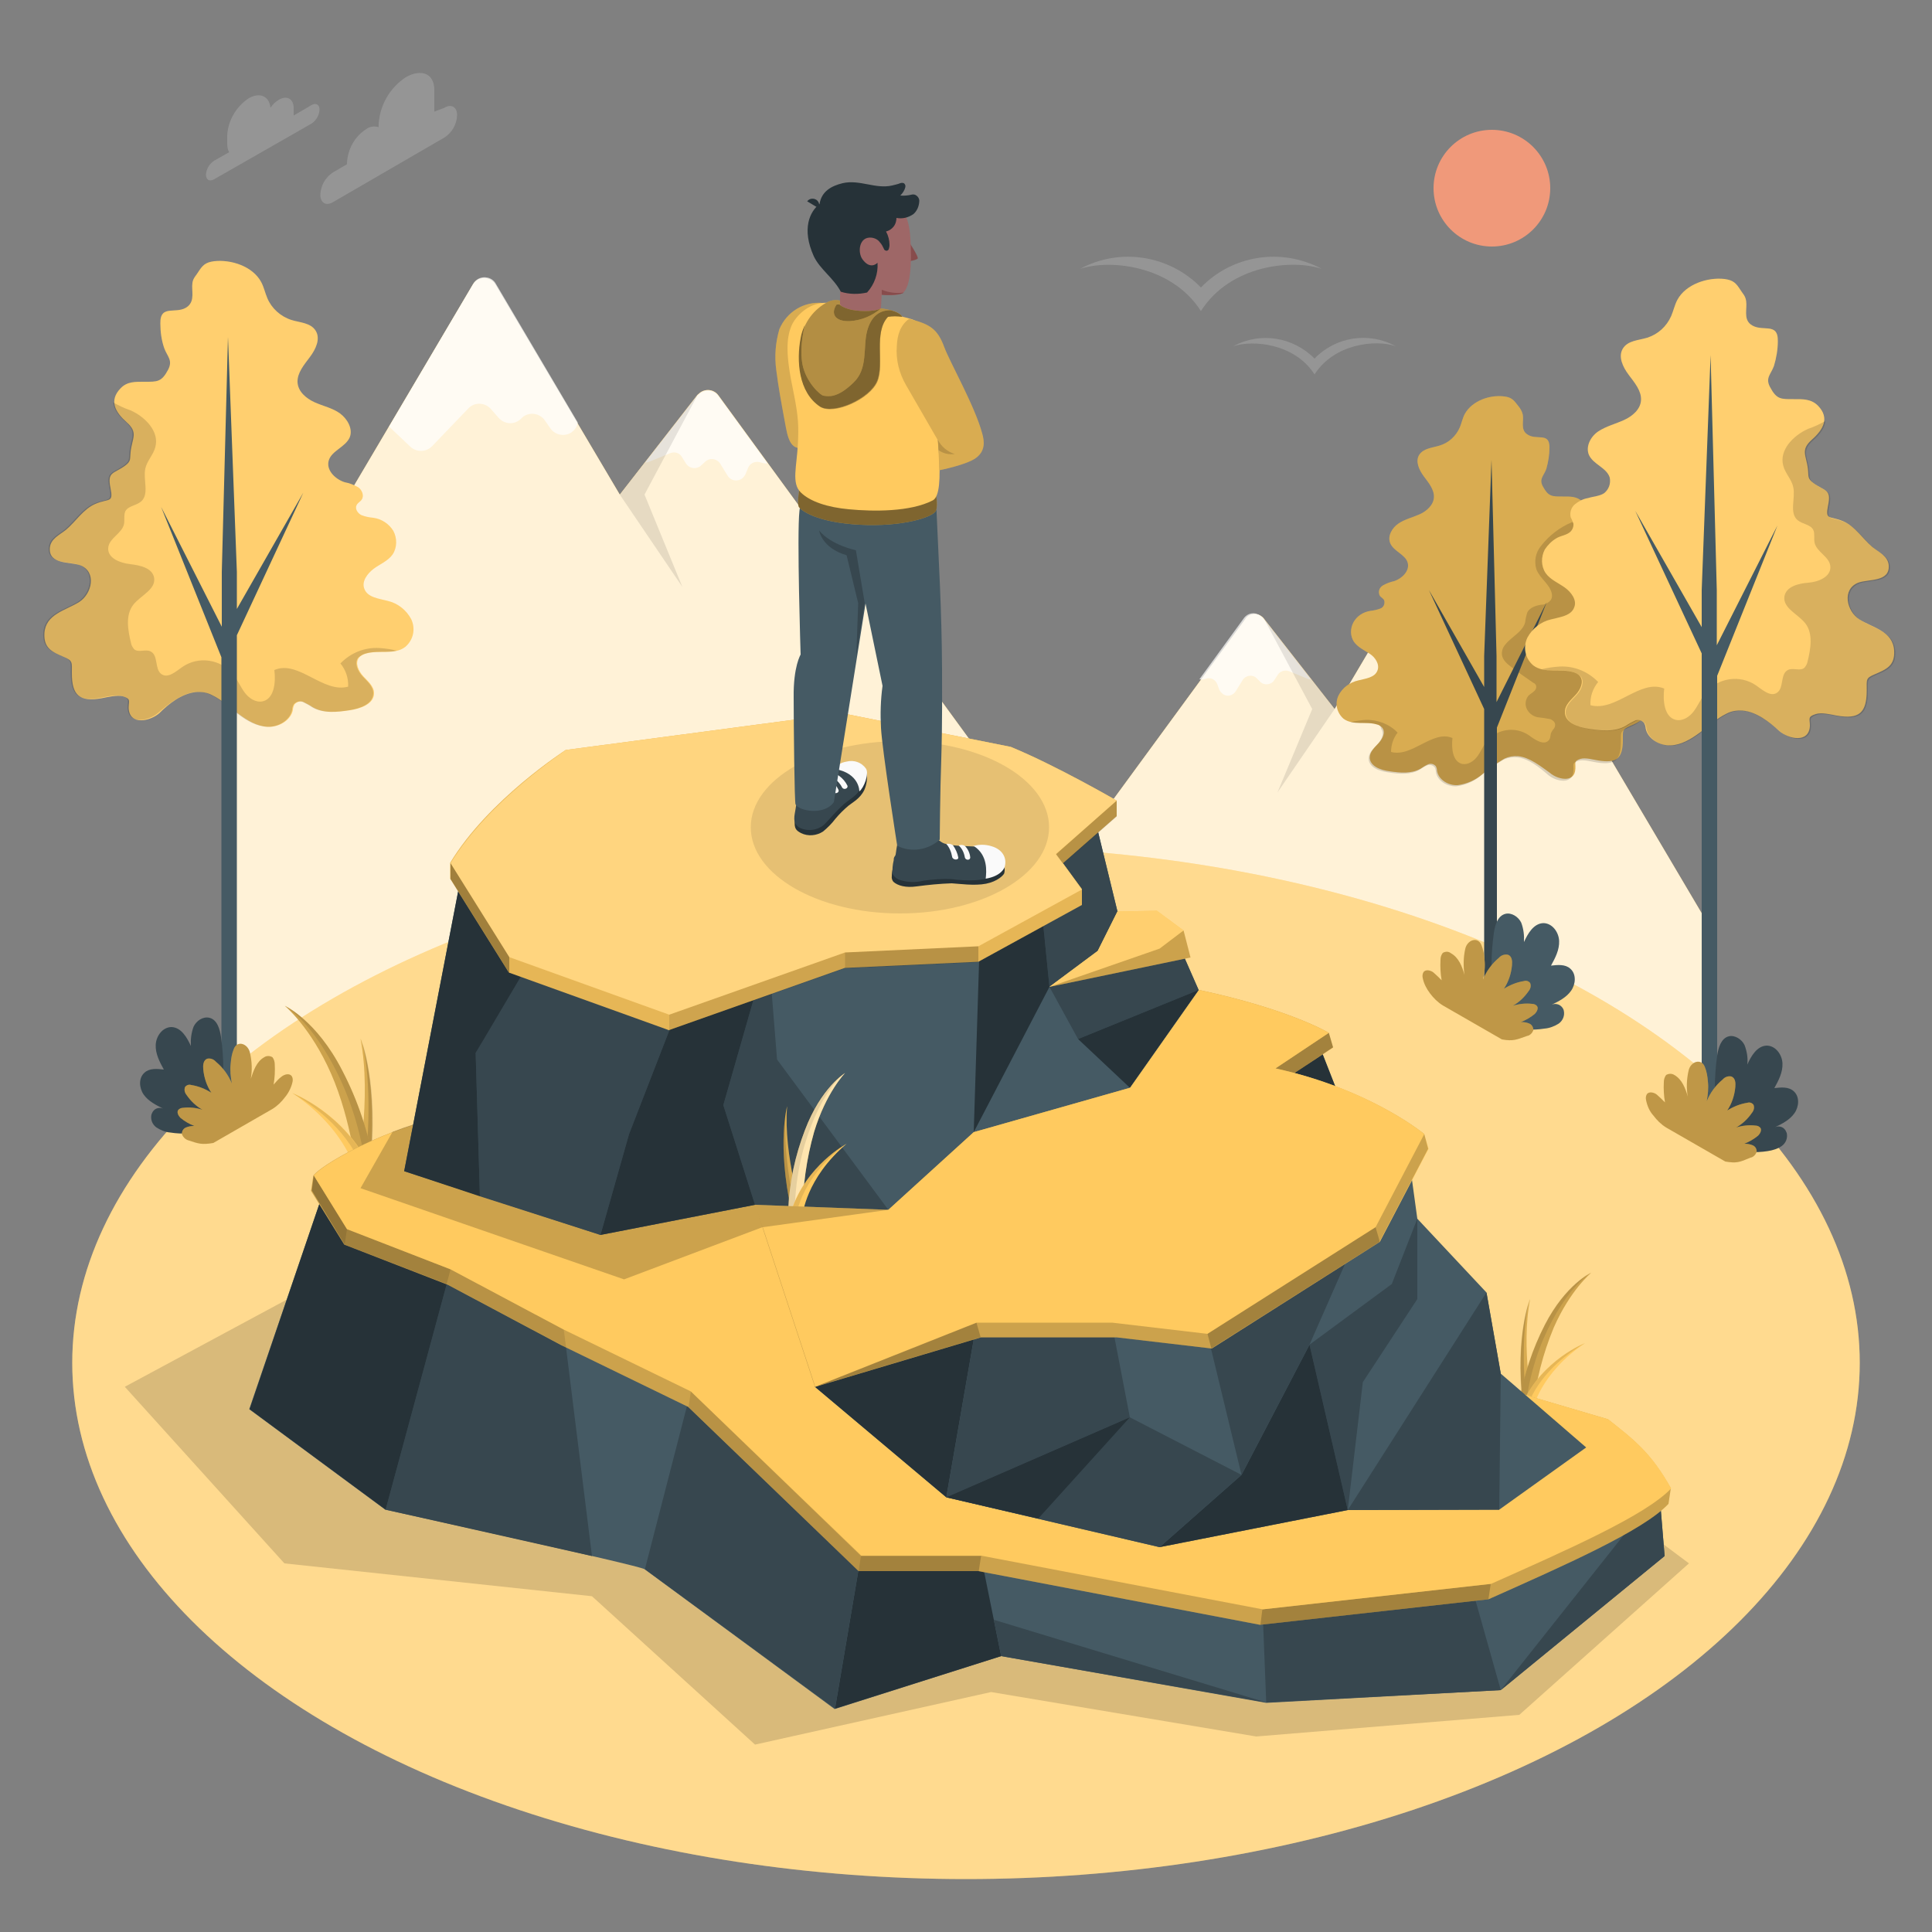 <?xml version="1.0" encoding="utf-8"?>
<!-- Generator: Adobe Illustrator 26.5.0, SVG Export Plug-In . SVG Version: 6.00 Build 0)  -->
<svg version="1.1" id="Layer_1" xmlns="http://www.w3.org/2000/svg" xmlns:xlink="http://www.w3.org/1999/xlink" x="0px" y="0px"
	 viewBox="0 0 500 500" style="enable-background:new 0 0 500 500;" xml:space="preserve">
<rect x="0" y="0" width="500" height="500" fill="#808080" stroke="none"/>
<style type="text/css">
	.st0{fill:#FFCA5F;}
	.st1{opacity:0.75;fill:#FFFFFF;enable-background:new    ;}
	.st2{opacity:0.7;fill:#FFFFFF;enable-background:new    ;}
	.st3{opacity:0.1;enable-background:new    ;}
	.st4{opacity:0.3;fill:#FFFFFF;enable-background:new    ;}
	.st5{opacity:0.15;enable-background:new    ;}
	.st6{fill:#37474F;}
	.st7{fill:#455A64;}
	.st8{opacity:0.25;enable-background:new    ;}
	.st9{opacity:0.1;fill:#FFFFFF;enable-background:new    ;}
	.st10{opacity:0.2;enable-background:new    ;}
	.st11{fill:#263238;}
	.st12{opacity:0.5;fill:#FFFFFF;enable-background:new    ;}
	.st13{opacity:0.2;fill:#FFFFFF;enable-background:new    ;}
	.st14{opacity:0.3;enable-background:new    ;}
	.st15{fill:#F0997A;}
	.st16{opacity:0.2;}
	.st17{fill:#EBEBEB;}
	.st18{fill:#FAFAFA;}
	.st19{fill:#9E6767;}
	.st20{opacity:0.5;enable-background:new    ;}
	.st21{fill:#874C4C;}
</style>
<g>
	<g id="freepik--Mountains--inject-33">
		<g id="freepik--mountains--inject-33">
			<path class="st0" d="M442.5,239.9L379.9,134c-0.8-1.4-2.6-1.9-4.1-1.1c-0.5,0.3-0.9,0.7-1.1,1.1l-29.3,49.5l-18.3-23.4
				c-1-1.3-2.9-1.6-4.2-0.6c-0.2,0.2-0.5,0.4-0.6,0.7L275,224.8l0.1-0.3l-89.2-122.2c-1.1-1.5-3.2-1.8-4.7-0.7
				c-0.2,0.2-0.5,0.4-0.7,0.6L160.4,128l-32.2-54.4c-0.9-1.6-3-2.1-4.6-1.2c-0.5,0.3-0.9,0.7-1.2,1.2L58.8,181.2v98.9h383.8
				L442.5,239.9z"/>
			<path class="st1" d="M442.5,239.9L379.9,134c-0.8-1.4-2.6-1.9-4.1-1.1c-0.5,0.3-0.9,0.7-1.1,1.1l-29.3,49.5l-18.3-23.4
				c-1-1.3-2.9-1.6-4.2-0.6c-0.2,0.2-0.5,0.4-0.6,0.7L275,224.8l0.1-0.3l-89.2-122.2c-1.1-1.5-3.2-1.8-4.7-0.7
				c-0.2,0.2-0.5,0.4-0.7,0.6L160.4,128l-32.2-54.4c-0.9-1.6-3-2.1-4.6-1.2c-0.5,0.3-0.9,0.7-1.2,1.2L58.8,181.2v98.9h383.8
				L442.5,239.9z"/>
			<path class="st2" d="M106.3,115.7c1.6,1.4,4,1.3,5.5-0.2l9.4-9.8c1.5-1.6,4-1.6,5.6-0.1c0.1,0.1,0.1,0.1,0.2,0.2l2.1,2.4
				c1.5,1.6,3.9,1.8,5.6,0.3c0.1-0.1,0.1-0.1,0.2-0.2c1.5-1.6,4-1.6,5.6-0.1c0.2,0.2,0.4,0.4,0.5,0.6l1.4,2c1.2,1.8,3.7,2.3,5.5,1.1
				c0.8-0.6,1.4-1.4,1.6-2.4v-0.2l-21.2-35.9c-0.9-1.6-3-2.1-4.6-1.2c-0.5,0.3-0.9,0.7-1.2,1.2l-21.8,37L106.3,115.7z"/>
			<path class="st2" d="M168,119.5l5.4-2.2c1.2-0.5,2.5-0.1,3.1,1l1,1.6c0.7,1.2,2.3,1.6,3.5,0.9c0.2-0.1,0.3-0.2,0.4-0.3l1.1-1
				c1-1,2.6-0.9,3.6,0.1c0.1,0.1,0.2,0.3,0.3,0.4l1.9,3.1c0.7,1.2,2.3,1.6,3.5,0.9c0.5-0.3,0.8-0.7,1.1-1.2l0.7-1.7
				c0.5-1.3,2-1.9,3.3-1.4c0,0,0.1,0,0.1,0c0.5,0.2,1.1,0.3,1.6,0.2l-12.7-17.4c-1.1-1.5-3.2-1.8-4.7-0.7c-0.2,0.2-0.5,0.4-0.7,0.6
				L167,119.7C167.3,119.7,167.7,119.6,168,119.5z"/>
			<path class="st2" d="M394.6,172.3c-1.4,1.3-3.7,1.2-5-0.2l-8.6-8.9c-1.4-1.4-3.6-1.5-5.1-0.1c-0.1,0.1-0.1,0.1-0.2,0.2l-1.9,2.2
				c-1.3,1.5-3.6,1.6-5.1,0.3c-0.1,0-0.1-0.1-0.2-0.2c-1.4-1.4-3.6-1.4-5-0.1c-0.2,0.2-0.3,0.4-0.5,0.6l-1.2,1.9
				c-1.1,1.6-3.3,2.1-5,1c-0.8-0.5-1.3-1.3-1.5-2.2v-0.1l19.3-32.6c0.8-1.4,2.6-1.9,4.1-1.1c0.5,0.3,0.9,0.7,1.1,1.1l19.9,33.6
				L394.6,172.3z"/>
			<path class="st2" d="M338.5,175.7l-4.9-2c-1.1-0.4-2.3,0-2.9,0.9l-0.9,1.4c-0.7,1.1-2.1,1.4-3.2,0.8c-0.1-0.1-0.3-0.2-0.4-0.3
				l-1-1c-0.9-0.9-2.4-0.8-3.3,0.1c-0.1,0.1-0.2,0.2-0.3,0.4l-1.8,2.9c-0.7,1.1-2.1,1.5-3.2,0.8c-0.4-0.3-0.8-0.7-1-1.1l-0.6-1.6
				c-0.5-1.2-1.8-1.8-3-1.3c0,0-0.1,0-0.1,0c-0.5,0.2-1,0.2-1.5,0.1l11.5-15.8c1-1.4,2.8-1.7,4.2-0.7c0.3,0.2,0.5,0.4,0.7,0.6
				l12.3,15.8C339.1,175.9,338.8,175.8,338.5,175.7z"/>
			<polygon class="st3" points="166.8,128 180.5,102.3 160.4,128 176.6,151.9 			"/>
			<polygon class="st3" points="339.6,183.5 327.1,160.1 345.4,183.5 330.6,205.1 			"/>
		</g>
	</g>
	<g id="freepik--Floor--inject-33">
		<g id="freepik--Land--inject-33">
			<ellipse class="st0" cx="250" cy="352.7" rx="231.3" ry="133.6"/>
			<ellipse class="st4" cx="250" cy="352.7" rx="231.3" ry="133.6"/>
		</g>
	</g>
	<g id="freepik--Trees--inject-33">
		<g id="freepik--Tree--inject-33">
			<g id="freepik--tree--inject-33">
				<path class="st0" d="M392.9,195.7c-1.2-0.1-2.4,0.1-3.5,0.6c-2,1.2-4,2.5-5.8,4.1c-1.8,1.5-4,2.5-6.4,2.8
					c-2.4,0.1-4.9-1.4-5.3-3.7c0-0.4-0.1-0.8-0.3-1.2c-0.5-0.6-1.3-0.8-2-0.5c-0.7,0.3-1.3,0.7-1.9,1.1c-2.4,1.4-5.4,1.1-8.1,0.7
					c-2.3-0.3-5.1-1.3-5.1-3.6c0-1.5,1.3-2.6,2.3-3.7s1.9-2.8,0.9-4c-0.4-0.4-0.8-0.7-1.3-0.8c-2.8-0.9-6.3,0.3-8.7-1.5
					c-1.7-1.5-2.3-3.9-1.3-6c1-2,2.9-3.4,5.1-3.9c1.9-0.5,4.3-0.7,5-2.6c0.6-1.6-0.6-3.4-2-4.3s-3.1-1.7-4.1-3.1
					c-1-1.5-1-3.5-0.1-5.1c0.9-1.6,2.5-2.6,4.3-2.9c0.9-0.1,1.8-0.3,2.6-0.6c0.9-0.3,1.3-1.3,1-2.2c-0.3-0.5-0.8-0.7-1.1-1.1
					c-0.5-1-0.2-2.1,0.8-2.7c0.9-0.5,1.9-0.9,2.9-1.1c2.1-0.7,4.1-2.7,3.5-4.8s-3.6-2.9-4.5-5c-0.8-1.9,0.5-4,2.1-5.1
					s3.7-1.6,5.5-2.4s3.6-2.4,3.7-4.4s-1.4-3.8-2.6-5.4s-2.3-3.9-1.2-5.6s3.4-1.8,5.3-2.4c2.3-0.7,4.2-2.4,5.2-4.7
					c0.5-1.2,0.7-2.4,1.3-3.5c1.9-3.4,6.5-5,10.2-4.5c1.9,0.2,2.5,1,3.5,2.3c0.6,0.7,1.1,1.5,1.3,2.4c0.3,1.7-0.6,3.8,1,5
					c2.4,1.9,6-0.7,5.9,3.6c0,1.8-0.3,3.6-0.8,5.4c-0.6,1.8-2,2.6-0.9,4.6c1.4,2.6,2.3,2.6,5.1,2.6c2,0,3.7-0.1,5.2,1.4
					c2.6,2.7,1.1,5.2-1.3,7.2c-2.6,2.4-1.2,3.4-0.9,6.5c0.2,1.5-0.2,1.9,1.1,2.9c2.5,1.9,3.9,1.2,3.2,4.9c-0.6,3.3,0.4,2.2,3.2,3.4
					c2.5,1.1,4.2,3.9,6.3,5.6c1.3,1.1,3.4,2,3.5,3.9c0.2,3.7-4.4,2.9-6.5,3.8c-3.6,1.4-2.5,6.1,0.3,7.9c3,1.9,7.3,2.6,7.5,6.8
					c0.2,3.3-1.7,4-4.2,5.1c-2,0.9-1.8,1.1-1.8,3.5c0,4.9-1.6,6.2-6.4,5.4c-1.3-0.2-3.3-0.8-4.6-0.4c-1.8,0.6-1.2,1-1.3,2.5
					c-0.1,3.9-4.7,2.8-6.6,1.1C398.7,198.3,395.9,196,392.9,195.7z"/>
				<path class="st5" d="M392.9,195.7c-1.2-0.1-2.4,0.1-3.5,0.6c-2,1.2-4,2.5-5.8,4.1c-1.8,1.5-4,2.5-6.4,2.8
					c-2.4,0.1-4.9-1.4-5.3-3.7c0-0.4-0.1-0.8-0.3-1.2c-0.5-0.6-1.3-0.8-2-0.5c-0.7,0.3-1.3,0.7-1.9,1.1c-2.4,1.4-5.4,1.1-8.1,0.7
					c-2.3-0.3-5.1-1.3-5.1-3.6c0-1.5,1.3-2.6,2.3-3.7s1.9-2.8,0.9-4c-0.4-0.4-0.8-0.7-1.3-0.8c-2.8-0.9-6.3,0.3-8.7-1.5
					c-1.7-1.5-2.3-3.9-1.3-6c1-2,2.9-3.4,5.1-3.9c1.9-0.5,4.3-0.7,5-2.6c0.6-1.6-0.6-3.4-2-4.3s-3.1-1.7-4.1-3.1
					c-1-1.5-1-3.5-0.1-5.1c0.9-1.6,2.5-2.6,4.3-2.9c0.9-0.1,1.8-0.3,2.6-0.6c0.9-0.3,1.3-1.3,1-2.2c-0.3-0.5-0.8-0.7-1.1-1.1
					c-0.5-1-0.2-2.1,0.8-2.7c0.9-0.5,1.9-0.9,2.9-1.1c2.1-0.7,4.1-2.7,3.5-4.8s-3.6-2.9-4.5-5c-0.8-1.9,0.5-4,2.1-5.1
					s3.7-1.6,5.5-2.4s3.6-2.4,3.7-4.4s-1.4-3.8-2.6-5.4s-2.3-3.9-1.2-5.6s3.4-1.8,5.3-2.4c2.3-0.7,4.2-2.4,5.2-4.7
					c0.5-1.2,0.7-2.4,1.3-3.5c1.9-3.4,6.5-5,10.2-4.5c1.9,0.2,2.5,1,3.5,2.3c0.6,0.7,1.1,1.5,1.3,2.4c0.3,1.7-0.6,3.8,1,5
					c2.4,1.9,6-0.7,5.9,3.6c0,1.8-0.3,3.6-0.8,5.4c-0.6,1.8-2,2.6-0.9,4.6c1.4,2.6,2.3,2.6,5.1,2.6c2,0,3.7-0.1,5.2,1.4
					c2.6,2.7,1.1,5.2-1.3,7.2c-2.6,2.4-1.2,3.4-0.9,6.5c0.2,1.5-0.2,1.9,1.1,2.9c2.5,1.9,3.9,1.2,3.2,4.9c-0.6,3.3,0.4,2.2,3.2,3.4
					c2.5,1.1,4.2,3.9,6.3,5.6c1.3,1.1,3.4,2,3.5,3.9c0.2,3.7-4.4,2.9-6.5,3.8c-3.6,1.4-2.5,6.1,0.3,7.9c3,1.9,7.3,2.6,7.5,6.8
					c0.2,3.3-1.7,4-4.2,5.1c-2,0.9-1.8,1.1-1.8,3.5c0,4.9-1.6,6.2-6.4,5.4c-1.3-0.2-3.3-0.8-4.6-0.4c-1.8,0.6-1.2,1-1.3,2.5
					c-0.1,3.9-4.7,2.8-6.6,1.1C398.7,198.3,395.9,196,392.9,195.7z"/>
				<path class="st5" d="M356.4,187.5c-2.2-0.7-4.7-0.1-6.9-0.6c1.3-0.3,2.6-0.5,3.9-0.6c3.1-0.1,6.2,1.1,8.3,3.3
					c-1.1,1.4-1.7,3.2-1.7,5c5.4,1.5,10.8-5.8,15.9-3.6c-0.3,2.6,0,6.1,2.5,6.7c1.5,0.3,3-0.7,3.9-1.9s1.5-2.7,2.4-3.9
					c2.7-3.3,7.5-4,11-1.6c1.2,0.9,3.8,2.8,5.1,1.3c0.5-0.5,0.4-1.3,0.6-1.9c0.2-0.4,0.5-0.9,0.8-1.2c0.6-1,0.2-1.9-1-2.4
					c-1.1-0.2-2.3-0.4-3.4-0.5c-1.2-0.3-2.2-1.1-2.7-2.2c-0.5-1.1-0.3-2.5,0.5-3.4c0.4-0.4,1-0.7,1.4-1.1c0.5-0.4,0.7-1,0.5-1.6
					c-0.2-0.3-0.4-0.5-0.7-0.6c-1.9-1.3-3.9-2.7-5.7-4.1c-1.1-0.8-2.2-1.8-2.4-3.1c-0.1-1,0.2-1.9,0.8-2.6c1.6-2.1,4.5-3.3,5.2-5.8
					c0.1-0.9,0.3-1.8,0.6-2.7c0.7-1.2,2.2-1.7,3.6-1.9c1,0,1.9-0.5,2.5-1.3c0.3-0.5,0.3-1.1,0.2-1.6c-0.5-2.4-3.1-3.9-4-6.3
					c-0.6-2.1-0.2-4.3,1.2-6c2.1-2.7,4.8-4.8,7.9-6.1c1.3-0.4,2.5-1,3.6-1.7l0.1-0.1c-0.1,1.5-1.2,2.9-2.6,4.2
					c-2.6,2.4-1.2,3.4-0.9,6.5c0.2,1.5-0.2,1.9,1.1,2.9c2.5,1.9,3.9,1.2,3.2,4.9c-0.6,3.3,0.4,2.2,3.2,3.4c2.5,1.1,4.2,3.9,6.3,5.6
					c1.3,1.1,3.4,2,3.5,3.9c0.2,3.7-4.4,2.9-6.5,3.8c-3.6,1.4-2.5,6.1,0.3,7.9c3,1.9,7.3,2.6,7.5,6.8c0.2,3.3-1.7,4-4.2,5.1
					c-2,0.9-1.8,1.1-1.8,3.5c0,4.9-1.6,6.2-6.4,5.4c-1.3-0.2-3.3-0.8-4.6-0.4c-1.8,0.6-1.2,1-1.3,2.5c-0.1,3.9-4.7,2.8-6.6,1.1
					c-2.2-1.9-5-4.2-8-4.5c-1.2-0.1-2.4,0.1-3.5,0.6c-2,1.2-4,2.5-5.8,4.1c-1.8,1.5-4,2.5-6.4,2.8c-2.4,0.1-4.9-1.4-5.3-3.7
					c0-0.4-0.1-0.8-0.3-1.2c-0.5-0.6-1.3-0.8-2-0.5c-0.7,0.3-1.3,0.7-1.9,1.1c-2.4,1.4-5.4,1.1-8.1,0.7c-2.3-0.3-5.1-1.3-5.1-3.6
					c0-1.5,1.3-2.6,2.3-3.7s1.9-2.8,0.9-4C357.4,187.9,356.9,187.6,356.4,187.5z"/>
				<path class="st6" d="M400.3,155.8l-13,25.9v-11.9l-1.3-50.8l-1.9,50.8v8l-14.3-25.1l14.3,30.8v79.8c0,0.3,0.2,0.5,0.5,0.7
					c0.7,0.4,1.6,0.4,2.3,0c0.3-0.1,0.5-0.4,0.5-0.7v-75L400.3,155.8z"/>
			</g>
			<g id="freepik--Bush--inject-33">
				<path id="freepik--bush--inject-33" class="st7" d="M399.7,266.2c-6.4,1-12.1-0.7-13.1-7.6c-0.8-5.7-0.8-11.4,0-17.1
					c0.3-2.1,1-4.5,3-5c1.6-0.4,3.4,0.8,4.1,2.3c0.6,1.6,0.8,3.3,0.7,5c1-2.2,2.5-4.8,5-4.9c2.3,0,4,2.3,4.1,4.6s-1,4.4-2.1,6.4
					c1.7-0.2,3.7-0.4,5,0.8c1.6,1.4,1.4,4,0.2,5.7s-3.1,2.7-5,3.6c1.2-0.5,2.5,0.1,3,1.2c0,0.1,0.1,0.2,0.1,0.3
					c0.3,1.3-0.2,2.6-1.3,3.4C402.3,265.6,401,266.1,399.7,266.2z"/>
				<g id="freepik--bush--inject-33_00000004525856184611986890000015059038061191425205_">
					<path id="freepik--bush--inject-33_00000011719385556365625230000012393428738317343369_" class="st0" d="M388.7,269l-15.3-8.8
						c-1.3-0.8-2.4-1.9-3.3-3.1c-0.9-1.2-1.6-2.5-1.9-4c-0.1-0.5-0.1-1,0.2-1.5c0.5-0.8,1.9-0.5,2.6,0.1s1.3,1.2,2.1,2
						c-0.3-1.7-0.4-3.5-0.3-5.3c0-0.7,0.2-1.3,0.6-1.8c0.7-0.4,1.5-0.4,2.1,0.1c2,1.1,2.9,3.4,3.5,5.6c-0.3-2.2-0.3-4.5,0.2-6.7
						c0.5-2.4,3.3-3.3,4.2-1c0.5,1.2,0.7,2.5,0.8,3.8c0.2,1.7,0,3.4-0.4,5.1c0.9-2.2,2.3-4.1,4.1-5.6c0.6-0.7,1.5-1,2.4-0.8
						c1,0.4,1.1,1.6,1,2.7c-0.2,2.2-0.9,4.3-2.1,6.1c1.6-1,3.3-1.7,5.2-2c0.6-0.2,1.2,0,1.6,0.5c0.3,0.7,0.1,1.5-0.4,2.1
						c-1.1,1.6-2.5,2.9-4.1,3.8c1.6-0.5,3.3-0.7,5-0.5c0.5,0,1,0.2,1.3,0.6c0.4,0.6-0.1,1.5-0.6,2c-1.1,0.9-2.3,1.6-3.6,2.1
						c0.8,0,1.5,0.1,2.2,0.4c0.7,0.3,1.1,1.1,1,1.8c-0.3,0.7-0.9,1.3-1.6,1.4C392.4,269.1,391.6,269.5,388.7,269z"/>
					<path id="freepik--bush--inject-33_00000069358304902361112920000017997970656527412381_" class="st8" d="M388.7,269l-15.3-8.8
						c-1.3-0.8-2.4-1.9-3.3-3.1c-0.9-1.2-1.6-2.5-1.9-4c-0.1-0.5-0.1-1,0.2-1.5c0.5-0.8,1.9-0.5,2.6,0.1s1.3,1.2,2.1,2
						c-0.3-1.7-0.4-3.5-0.3-5.3c0-0.7,0.2-1.3,0.6-1.8c0.7-0.4,1.5-0.4,2.1,0.1c2,1.1,2.9,3.4,3.5,5.6c-0.3-2.2-0.3-4.5,0.2-6.7
						c0.5-2.4,3.3-3.3,4.2-1c0.5,1.2,0.7,2.5,0.8,3.8c0.2,1.7,0,3.4-0.4,5.1c0.9-2.2,2.3-4.1,4.1-5.6c0.6-0.7,1.5-1,2.4-0.8
						c1,0.4,1.1,1.6,1,2.7c-0.2,2.2-0.9,4.3-2.1,6.1c1.6-1,3.3-1.7,5.2-2c0.6-0.2,1.2,0,1.6,0.5c0.3,0.7,0.1,1.5-0.4,2.1
						c-1.1,1.6-2.5,2.9-4.1,3.8c1.6-0.5,3.3-0.7,5-0.5c0.5,0,1,0.2,1.3,0.6c0.4,0.6-0.1,1.5-0.6,2c-1.1,0.9-2.3,1.6-3.6,2.1
						c0.8,0,1.5,0.1,2.2,0.4c0.7,0.3,1.1,1.1,1,1.8c-0.3,0.7-0.9,1.3-1.6,1.4C392.4,269.1,391.6,269.5,388.7,269z"/>
				</g>
			</g>
		</g>
		<g id="freepik--tree--inject-33_00000172416110298883740110000006752272920582511262_">
			<g id="freepik--tree--inject-33_00000096022615011751202490000008601833059446953110_">
				<path class="st0" d="M451,183.9c-1.5-0.1-2.9,0.1-4.2,0.8c-2.5,1.2-4.6,3.2-6.9,4.9s-4.8,3.2-7.6,3.3s-5.9-1.7-6.4-4.4
					c0-0.5-0.2-1-0.4-1.4c-0.6-0.7-1.6-1-2.4-0.6c-0.8,0.4-1.6,0.8-2.3,1.3c-2.9,1.7-6.4,1.3-9.7,0.8c-2.7-0.4-6.2-1.6-6.1-4.4
					c0-1.8,1.6-3.1,2.8-4.4s2.2-3.4,1.1-4.8c-0.4-0.5-1-0.8-1.6-1c-3.4-1.1-7.6,0.4-10.5-1.8c-2.1-1.8-2.7-4.7-1.5-7.2
					c1.3-2.4,3.5-4.1,6.1-4.7c2.3-0.6,5.2-0.9,6-3.1c0.8-1.9-0.8-4-2.5-5.2s-3.7-2-4.9-3.7c-1.2-1.8-1.2-4.2-0.2-6.1
					c0.8-1.2,1.8-2.2,3-2.9c1-0.6,2.1-0.7,3.1-1.3c0.9-0.5,1.4-1.5,1.3-2.5c-0.2-0.5-0.4-1.1-0.7-1.6c-0.3-1.2,0.1-2.6,1.1-3.4
					c1-0.8,2.1-1.4,3.4-1.6c1.2-0.4,3.1-0.5,4.2-1.3c1.2-1,1.7-2.5,1.4-4c-0.8-2.6-4.3-3.4-5.4-5.9c-0.9-2.2,0.5-4.8,2.5-6.1
					s4.4-1.9,6.6-2.9s4.3-2.8,4.4-5.2s-1.7-4.5-3.2-6.5s-2.8-4.7-1.5-6.8s4-2.1,6.3-2.8c2.8-0.9,5-2.9,6.2-5.6
					c0.6-1.4,0.9-2.9,1.6-4.2c2.2-4.1,7.9-5.9,12.2-5.4c2.3,0.3,3,1.1,4.1,2.8c0.6,1,1.3,1.5,1.5,2.9c0.3,2-0.7,4.5,1.1,6
					c2.9,2.3,7.2-0.8,7.1,4.4c0,2.2-0.4,4.4-1,6.4c-0.8,2.2-2.3,3.1-1,5.5c1.7,3.2,2.8,3.1,6.1,3.1c2.4,0,4.5-0.1,6.3,1.7
					c3.1,3.2,1.3,6.2-1.5,8.7c-3.2,2.8-1.5,4.1-1.1,7.8c0.2,1.8-0.2,2.3,1.4,3.5c3,2.2,4.7,1.5,3.8,5.8c-0.8,4,0.4,2.6,3.9,4.1
					c3.1,1.3,5.1,4.6,7.6,6.7c1.6,1.3,4,2.3,4.2,4.7c0.3,4.4-5.2,3.5-7.9,4.5c-4.3,1.7-3,7.4,0.3,9.5c3.5,2.2,8.7,3,9,8.1
					c0.2,3.9-2,4.8-5,6.1c-2.4,1-2.1,1.3-2.1,4.2c0,5.8-2,7.5-7.7,6.5c-1.6-0.3-4-0.9-5.5-0.4c-2.2,0.7-1.5,1.2-1.5,3
					c-0.2,4.7-5.6,3.4-7.9,1.4C458,186.9,454.6,184.2,451,183.9z"/>
				<path class="st9" d="M451,183.9c-1.5-0.1-2.9,0.1-4.2,0.8c-2.5,1.2-4.6,3.2-6.9,4.9s-4.8,3.2-7.6,3.3s-5.9-1.7-6.4-4.4
					c0-0.5-0.2-1-0.4-1.4c-0.6-0.7-1.6-1-2.4-0.6c-0.8,0.4-1.6,0.8-2.3,1.3c-2.9,1.7-6.4,1.3-9.7,0.8c-2.7-0.4-6.2-1.6-6.1-4.4
					c0-1.8,1.6-3.1,2.8-4.4s2.2-3.4,1.1-4.8c-0.4-0.5-1-0.8-1.6-1c-3.4-1.1-7.6,0.4-10.5-1.8c-2.1-1.8-2.7-4.7-1.5-7.2
					c1.3-2.4,3.5-4.1,6.1-4.7c2.3-0.6,5.2-0.9,6-3.1c0.8-1.9-0.8-4-2.5-5.2s-3.7-2-4.9-3.7c-1.2-1.8-1.2-4.2-0.2-6.1
					c0.8-1.2,1.8-2.2,3-2.9c1-0.6,2.1-0.7,3.1-1.3c0.9-0.5,1.4-1.5,1.3-2.5c-0.2-0.5-0.4-1.1-0.7-1.6c-0.3-1.2,0.1-2.6,1.1-3.4
					c1-0.8,2.1-1.4,3.4-1.6c1.2-0.4,3.1-0.5,4.2-1.3c1.2-1,1.7-2.5,1.4-4c-0.8-2.6-4.3-3.4-5.4-5.9c-0.9-2.2,0.5-4.8,2.5-6.1
					s4.4-1.9,6.6-2.9s4.3-2.8,4.4-5.2s-1.7-4.5-3.2-6.5s-2.8-4.7-1.5-6.8s4-2.1,6.3-2.8c2.8-0.9,5-2.9,6.2-5.6
					c0.6-1.4,0.9-2.9,1.6-4.2c2.2-4.1,7.9-5.9,12.2-5.4c2.3,0.3,3,1.1,4.1,2.8c0.6,1,1.3,1.5,1.5,2.9c0.3,2-0.7,4.5,1.1,6
					c2.9,2.3,7.2-0.8,7.1,4.4c0,2.2-0.4,4.4-1,6.4c-0.8,2.2-2.3,3.1-1,5.5c1.7,3.2,2.8,3.1,6.1,3.1c2.4,0,4.5-0.1,6.3,1.7
					c3.1,3.2,1.3,6.2-1.5,8.7c-3.2,2.8-1.5,4.1-1.1,7.8c0.2,1.8-0.2,2.3,1.4,3.5c3,2.2,4.7,1.5,3.8,5.8c-0.8,4,0.4,2.6,3.9,4.1
					c3.1,1.3,5.1,4.6,7.6,6.7c1.6,1.3,4,2.3,4.2,4.7c0.3,4.4-5.2,3.5-7.9,4.5c-4.3,1.7-3,7.4,0.3,9.5c3.5,2.2,8.7,3,9,8.1
					c0.2,3.9-2,4.8-5,6.1c-2.4,1-2.1,1.3-2.1,4.2c0,5.8-2,7.5-7.7,6.5c-1.6-0.3-4-0.9-5.5-0.4c-2.2,0.7-1.5,1.2-1.5,3
					c-0.2,4.7-5.6,3.4-7.9,1.4C458,186.9,454.6,184.2,451,183.9z"/>
				<path class="st5" d="M407.3,174c-2.6-0.9-5.7-0.2-8.3-0.8c1.5-0.4,3.1-0.6,4.6-0.7c3.8-0.2,7.4,1.3,10,4c-1.4,1.7-2.1,3.8-2,6
					c6.5,1.8,12.9-6.9,19.1-4.3c-0.4,3.1,0,7.4,3,8.1c1.8,0.4,3.6-0.8,4.7-2.3s1.8-3.2,2.9-4.7c3.3-3.9,9-4.8,13.2-1.9
					c1.7,1.2,3.8,3.1,5.5,1.8s0.7-4.8,2.7-5.8c1.3-0.7,3.2,0.4,4.3-0.6c0.4-0.5,0.7-1,0.8-1.6c0.8-3.3,1.5-7.2-0.6-9.9
					c-1.9-2.4-5.8-3.9-5.4-6.9c0.4-2.6,3.6-3.4,6.2-3.6s5.8-1.5,5.7-4.1s-3.6-3.8-4.1-6.3c-0.2-1.1,0.1-2.3-0.3-3.2
					c-0.7-1.5-2.8-1.5-4.1-2.6c-2.2-1.9-0.5-5.6-1.1-8.5c-0.4-2-2.1-3.6-2.6-5.6c-1.1-4,2.6-7.8,6.4-9.5c1.5-0.5,3-1.2,4.4-2
					l0.1-0.1c-0.1,1.8-1.4,3.5-3.1,5c-3.2,2.8-1.5,4.1-1.1,7.8c0.2,1.8-0.2,2.3,1.4,3.5c3,2.2,4.7,1.5,3.8,5.8
					c-0.8,4,0.4,2.6,3.9,4.1c3.1,1.3,5.1,4.6,7.6,6.7c1.6,1.3,4,2.3,4.2,4.7c0.3,4.4-5.2,3.5-7.9,4.5c-4.3,1.7-3,7.4,0.3,9.5
					c3.5,2.2,8.7,3,9,8.1c0.2,3.9-2,4.8-5,6.1c-2.4,1-2.1,1.3-2.1,4.2c0,5.8-2,7.5-7.7,6.5c-1.6-0.3-4-0.9-5.5-0.4
					c-2.2,0.7-1.5,1.2-1.5,3c-0.2,4.7-5.6,3.4-7.9,1.4c-2.7-2.3-6-5-9.6-5.4c-1.5-0.1-2.9,0.1-4.2,0.8c-2.5,1.2-4.6,3.2-6.9,4.9
					s-4.8,3.2-7.6,3.3s-5.9-1.7-6.4-4.4c0-0.5-0.2-1-0.4-1.4c-0.6-0.7-1.6-1-2.4-0.6c-0.8,0.4-1.6,0.8-2.3,1.3
					c-2.9,1.7-6.4,1.3-9.7,0.8c-2.7-0.4-6.2-1.6-6.1-4.4c0-1.8,1.6-3.1,2.8-4.4s2.2-3.4,1.1-4.8C408.5,174.5,407.9,174.2,407.3,174z
					"/>
				<path class="st7" d="M460,136l-15.7,31v-14.3l-1.6-60.8l-2.3,60.8v9.6l-17.2-30.1l17.2,36.9v126c0,0.3,0.3,0.7,0.6,0.8
					c0.9,0.4,1.9,0.4,2.8,0c0.3-0.1,0.5-0.5,0.6-0.8V174.9L460,136z"/>
			</g>
			<g id="freepik--bush--inject-33_00000020387864715015434790000010458458986442492322_">
				<path id="freepik--bush--inject-33_00000145771596879023955700000004628438627341574813_" class="st6" d="M457.5,297.9
					c-6.4,1-12.1-0.7-13.1-7.6c-0.8-5.7-0.8-11.4,0-17.1c0.3-2,1-4.5,3-5c1.6-0.4,3.4,0.8,4.1,2.3c0.6,1.6,0.9,3.3,0.7,5
					c1-2.2,2.5-4.8,5-4.9c2.3,0,4,2.3,4.1,4.6s-1,4.4-2.1,6.4c1.7-0.2,3.7-0.4,5,0.8c1.6,1.4,1.4,4,0.2,5.7s-3.1,2.7-5,3.6
					c1.2-0.5,2.5,0.1,2.9,1.3c0,0.1,0.1,0.1,0.1,0.2c0.3,1.3-0.2,2.6-1.3,3.4C460.1,297.3,458.8,297.7,457.5,297.9z"/>
				<g id="freepik--bush--inject-33_00000084496278515573201650000014431470093775848871_">
					<path id="freepik--bush--inject-33_00000044139858338025296350000003344871204874360475_" class="st0" d="M446.5,300.6
						l-15.3-8.8c-1.3-0.8-2.4-1.9-3.3-3.1c-1-1.1-1.6-2.5-1.9-4c-0.1-0.5-0.1-1,0.2-1.5c0.5-0.8,1.9-0.5,2.6,0.1
						c0.7,0.6,1.4,1.3,2.1,2c-0.3-1.7-0.4-3.5-0.3-5.3c0-0.6,0.2-1.3,0.6-1.8c0.7-0.4,1.5-0.4,2.1,0c2,1.1,2.9,3.5,3.5,5.6
						c-0.4-2.2-0.3-4.5,0.2-6.7c0.5-2.4,3.3-3.3,4.2-1c0.5,1.2,0.7,2.5,0.8,3.8c0.2,1.7,0,3.4-0.3,5.1c0.9-2.2,2.3-4.1,4.1-5.6
						c0.6-0.7,1.5-1,2.3-0.8c1,0.4,1.1,1.6,1,2.7c-0.2,2.2-0.9,4.3-2.1,6.1c1.6-1,3.3-1.7,5.2-2c0.6-0.2,1.2,0,1.6,0.5
						c0.3,0.7,0.1,1.5-0.4,2.1c-1.1,1.6-2.5,2.9-4.1,3.8c1.6-0.5,3.3-0.7,5-0.5c0.5,0,1,0.2,1.3,0.6c0.4,0.6-0.1,1.5-0.6,2
						c-1.1,0.9-2.3,1.6-3.6,2.1c0.8,0,1.5,0.1,2.2,0.4c0.7,0.3,1.1,1,1,1.8c-0.3,0.7-0.9,1.3-1.6,1.4
						C450.2,300.8,449.4,301.1,446.5,300.6z"/>
					<path id="freepik--bush--inject-33_00000040577182381490781880000016311416121430966411_" class="st8" d="M446.5,300.6
						l-15.3-8.8c-1.3-0.8-2.4-1.9-3.3-3.1c-1-1.1-1.6-2.5-1.9-4c-0.1-0.5-0.1-1,0.2-1.5c0.5-0.8,1.9-0.5,2.6,0.1
						c0.7,0.6,1.4,1.3,2.1,2c-0.3-1.7-0.4-3.5-0.3-5.3c0-0.6,0.2-1.3,0.6-1.8c0.7-0.4,1.5-0.4,2.1,0c2,1.1,2.9,3.5,3.5,5.6
						c-0.4-2.2-0.3-4.5,0.2-6.7c0.5-2.4,3.3-3.3,4.2-1c0.5,1.2,0.7,2.5,0.8,3.8c0.2,1.7,0,3.4-0.3,5.1c0.9-2.2,2.3-4.1,4.1-5.6
						c0.6-0.7,1.5-1,2.3-0.8c1,0.4,1.1,1.6,1,2.7c-0.2,2.2-0.9,4.3-2.1,6.1c1.6-1,3.3-1.7,5.2-2c0.6-0.2,1.2,0,1.6,0.5
						c0.3,0.7,0.1,1.5-0.4,2.1c-1.1,1.6-2.5,2.9-4.1,3.8c1.6-0.5,3.3-0.7,5-0.5c0.5,0,1,0.2,1.3,0.6c0.4,0.6-0.1,1.5-0.6,2
						c-1.1,0.9-2.3,1.6-3.6,2.1c0.8,0,1.5,0.1,2.2,0.4c0.7,0.3,1.1,1,1,1.8c-0.3,0.7-0.9,1.3-1.6,1.4
						C450.2,300.8,449.4,301.1,446.5,300.6z"/>
				</g>
			</g>
		</g>
		<g id="freepik--tree--inject-33_00000078763842956416819690000017928302152112772497_">
			<g id="freepik--tree--inject-33_00000178174382815348629630000016279290621144203945_">
				<path class="st0" d="M50.7,179.1c1.5-0.1,2.9,0.1,4.2,0.8c2.5,1.2,4.6,3.2,6.9,4.9s4.8,3.2,7.6,3.3s5.9-1.7,6.4-4.4
					c0-0.5,0.2-1,0.4-1.4c0.6-0.7,1.6-1,2.4-0.6c0.8,0.4,1.6,0.8,2.3,1.3c2.9,1.7,6.4,1.3,9.7,0.8c2.7-0.4,6.2-1.6,6.2-4.4
					c0-1.8-1.6-3.1-2.8-4.4s-2.2-3.4-1.1-4.8c0.4-0.5,1-0.8,1.6-1c3.4-1.1,7.6,0.4,10.4-1.8c2.1-1.8,2.7-4.7,1.5-7.2
					c-1.3-2.4-3.5-4.1-6.1-4.7c-2.3-0.6-5.2-0.9-6-3.1c-0.8-1.9,0.8-4,2.4-5.2s3.7-2,4.9-3.7c1.2-1.8,1.2-4.2,0.2-6.1
					c-1.1-1.8-3-3.1-5.2-3.4c-1.1-0.1-2.1-0.3-3.1-0.7c-1-0.5-1.7-1.7-1.2-2.6c0.3-0.6,1-0.9,1.3-1.4c0.7-1,0.1-2.5-0.9-3.2
					c-1.1-0.6-2.3-1.1-3.5-1.3c-2.5-0.8-4.9-3.2-4.1-5.7s4.3-3.4,5.4-5.9c0.9-2.2-0.6-4.8-2.5-6.2s-4.4-1.9-6.6-2.9
					s-4.3-2.8-4.4-5.2s1.7-4.5,3.2-6.5s2.8-4.7,1.5-6.8s-4.1-2.1-6.3-2.8c-2.8-0.9-5.1-3-6.2-5.6c-0.6-1.4-0.9-2.9-1.6-4.2
					c-2.2-4.1-7.8-5.9-12.2-5.4c-2.3,0.3-3,1.1-4.1,2.8c-0.6,1-1.3,1.5-1.5,2.8c-0.3,2,0.7,4.5-1.2,6.1c-2.8,2.3-7.2-0.8-7.1,4.4
					c0,2.2,0.3,4.4,1,6.4c0.8,2.2,2.3,3.1,1,5.6c-1.7,3.2-2.8,3.1-6.1,3.1c-2.4,0-4.5-0.1-6.2,1.7c-3.1,3.2-1.3,6.2,1.5,8.7
					c3.2,2.8,1.5,4.1,1.1,7.8c-0.2,1.8,0.2,2.3-1.4,3.5c-3,2.2-4.7,1.5-3.8,5.8c0.8,4-0.4,2.6-3.9,4.1c-3.1,1.3-5.1,4.6-7.6,6.7
					c-1.6,1.3-4,2.3-4.2,4.7c-0.3,4.4,5.2,3.5,7.9,4.5c4.3,1.7,3,7.4-0.3,9.5c-3.5,2.2-8.7,3.1-9,8.1c-0.2,3.9,2,4.8,5,6.1
					c2.4,1,2.1,1.4,2.1,4.2c0,5.8,2,7.5,7.7,6.5c1.6-0.3,4-0.9,5.5-0.5c2.2,0.7,1.5,1.2,1.5,3c0.2,4.7,5.6,3.4,7.9,1.4
					C43.7,182.1,47,179.5,50.7,179.1z"/>
				<path class="st9" d="M50.7,179.1c1.5-0.1,2.9,0.1,4.2,0.8c2.5,1.2,4.6,3.2,6.9,4.9s4.8,3.2,7.6,3.3s5.9-1.7,6.4-4.4
					c0-0.5,0.2-1,0.4-1.4c0.6-0.7,1.6-1,2.4-0.6c0.8,0.4,1.6,0.8,2.3,1.3c2.9,1.7,6.4,1.3,9.7,0.8c2.7-0.4,6.2-1.6,6.2-4.4
					c0-1.8-1.6-3.1-2.8-4.4s-2.2-3.4-1.1-4.8c0.4-0.5,1-0.8,1.6-1c3.4-1.1,7.6,0.4,10.4-1.8c2.1-1.8,2.7-4.7,1.5-7.2
					c-1.3-2.4-3.5-4.1-6.1-4.7c-2.3-0.6-5.2-0.9-6-3.1c-0.8-1.9,0.8-4,2.4-5.2s3.7-2,4.9-3.7c1.2-1.8,1.2-4.2,0.2-6.1
					c-1.1-1.8-3-3.1-5.2-3.4c-1.1-0.1-2.1-0.3-3.1-0.7c-1-0.5-1.7-1.7-1.2-2.6c0.3-0.6,1-0.9,1.3-1.4c0.7-1,0.1-2.5-0.9-3.2
					c-1.1-0.6-2.3-1.1-3.5-1.3c-2.5-0.8-4.9-3.2-4.1-5.7s4.3-3.4,5.4-5.9c0.9-2.2-0.6-4.8-2.5-6.2s-4.4-1.9-6.6-2.9
					s-4.3-2.8-4.4-5.2s1.7-4.5,3.2-6.5s2.8-4.7,1.5-6.8s-4.1-2.1-6.3-2.8c-2.8-0.9-5.1-3-6.2-5.6c-0.6-1.4-0.9-2.9-1.6-4.2
					c-2.2-4.1-7.8-5.9-12.2-5.4c-2.3,0.3-3,1.1-4.1,2.8c-0.6,1-1.3,1.5-1.5,2.8c-0.3,2,0.7,4.5-1.2,6.1c-2.8,2.3-7.2-0.8-7.1,4.4
					c0,2.2,0.3,4.4,1,6.4c0.8,2.2,2.3,3.1,1,5.6c-1.7,3.2-2.8,3.1-6.1,3.1c-2.4,0-4.5-0.1-6.2,1.7c-3.1,3.2-1.3,6.2,1.5,8.7
					c3.2,2.8,1.5,4.1,1.1,7.8c-0.2,1.8,0.2,2.3-1.4,3.5c-3,2.2-4.7,1.5-3.8,5.8c0.8,4-0.4,2.6-3.9,4.1c-3.1,1.3-5.1,4.6-7.6,6.7
					c-1.6,1.3-4,2.3-4.2,4.7c-0.3,4.4,5.2,3.5,7.9,4.5c4.3,1.7,3,7.4-0.3,9.5c-3.5,2.2-8.7,3.1-9,8.1c-0.2,3.9,2,4.8,5,6.1
					c2.4,1,2.1,1.4,2.1,4.2c0,5.8,2,7.5,7.7,6.5c1.6-0.3,4-0.9,5.5-0.5c2.2,0.7,1.5,1.2,1.5,3c0.2,4.7,5.6,3.4,7.9,1.4
					C43.7,182.1,47,179.5,50.7,179.1z"/>
				<path class="st5" d="M94.4,169.2c2.6-0.9,5.7-0.2,8.3-0.8c-1.5-0.4-3.1-0.6-4.6-0.7c-3.8-0.2-7.4,1.3-10,4c1.4,1.7,2.1,3.8,2,6
					c-6.5,1.8-12.9-7-19.1-4.3c0.4,3.1,0,7.4-3,8.1c-1.8,0.4-3.6-0.8-4.7-2.3s-1.8-3.2-2.9-4.7c-3.3-3.9-9-4.8-13.2-1.9
					c-1.7,1.2-3.8,3.1-5.5,1.8s-0.7-4.8-2.7-5.8c-1.3-0.7-3.2,0.4-4.3-0.6c-0.4-0.5-0.7-1-0.8-1.6c-0.8-3.3-1.5-7.2,0.6-9.9
					c1.9-2.4,5.8-3.9,5.4-6.9c-0.4-2.6-3.6-3.3-6.2-3.6s-5.8-1.5-5.7-4.1s3.6-3.8,4.1-6.3c0.2-1.1-0.1-2.2,0.3-3.2
					c0.7-1.5,2.8-1.5,4.1-2.6c2.2-1.9,0.5-5.6,1.1-8.5c0.4-2,2.1-3.6,2.6-5.6c1.1-4-2.6-7.8-6.4-9.5c-1.5-0.5-3-1.2-4.4-2l-0.1-0.1
					c0.1,1.8,1.4,3.5,3.1,5c3.2,2.8,1.5,4.1,1.1,7.8c-0.2,1.8,0.2,2.3-1.4,3.5c-3,2.2-4.7,1.5-3.8,5.8c0.8,4-0.4,2.6-3.9,4.1
					c-3.1,1.3-5.1,4.6-7.6,6.7c-1.6,1.3-4,2.3-4.2,4.7c-0.3,4.4,5.2,3.5,7.9,4.5c4.3,1.7,3,7.4-0.3,9.5c-3.5,2.2-8.7,3.1-9,8.1
					c-0.2,3.9,2,4.8,5,6.1c2.4,1,2.1,1.4,2.1,4.2c0,5.8,2,7.5,7.7,6.5c1.6-0.3,4-0.9,5.5-0.5c2.2,0.7,1.5,1.2,1.5,3
					c0.2,4.7,5.6,3.4,7.9,1.4c2.7-2.3,6-5,9.6-5.4c1.5-0.1,2.9,0.1,4.2,0.8c2.5,1.2,4.6,3.2,6.9,4.9c2.2,1.7,4.8,3.2,7.6,3.3
					s5.9-1.7,6.4-4.4c0-0.5,0.2-1,0.4-1.4c0.6-0.7,1.6-1,2.4-0.6c0.8,0.4,1.6,0.8,2.3,1.3c2.9,1.7,6.4,1.3,9.7,0.8
					c2.7-0.4,6.2-1.6,6.2-4.4c0-1.8-1.6-3.1-2.8-4.4s-2.2-3.4-1.1-4.8C93.3,169.7,93.8,169.4,94.4,169.2z"/>
				<path class="st7" d="M41.7,131.2l15.7,31V148L59,87.2l2.3,60.8v9.6l17.2-30.1l-17.2,36.9v126c0,0.3-0.3,0.6-0.6,0.8
					c-0.9,0.4-1.9,0.4-2.8,0c-0.3-0.1-0.5-0.4-0.6-0.8V170.1L41.7,131.2z"/>
			</g>
			<g id="freepik--bush--inject-33_00000177485307942821217550000007243303439442248373_">
				<path id="freepik--bush--inject-33_00000173876525924600935540000001804089018325272449_" class="st6" d="M44.1,293.1
					c6.4,1,12.1-0.8,13.1-7.6c0.8-5.7,0.8-11.4,0-17.1c-0.3-2.1-1-4.5-3-5c-1.7-0.4-3.4,0.8-4.1,2.3c-0.6,1.6-0.8,3.3-0.7,5
					c-1-2.2-2.5-4.8-5-4.9c-2.3,0-4,2.3-4.1,4.6s1,4.4,2.1,6.4c-1.7-0.2-3.7-0.4-5,0.8c-1.6,1.4-1.4,4-0.2,5.7s3.2,2.7,5,3.6
					c-1.2-0.5-2.5,0.1-2.9,1.3c0,0.1-0.1,0.1-0.1,0.2c-0.3,1.3,0.2,2.6,1.3,3.4C41.6,292.5,42.8,293,44.1,293.1z"/>
				<g id="freepik--bush--inject-33_00000023973192131827299140000017338064514084042385_">
					<path id="freepik--bush--inject-33_00000142895670991976435160000011586729302232889235_" class="st0" d="M55.2,295.8l15.3-8.8
						c1.3-0.8,2.4-1.9,3.3-3.1c0.9-1.1,1.6-2.5,1.9-3.9c0.1-0.5,0.1-1-0.2-1.5c-0.6-0.8-1.8-0.5-2.6,0.1s-1.3,1.2-2.1,2.1
						c0.3-1.7,0.4-3.5,0.3-5.3c0-0.6-0.2-1.3-0.6-1.8c-0.7-0.4-1.5-0.4-2.1,0c-2,1.1-2.8,3.5-3.5,5.6c0.4-2.2,0.3-4.5-0.2-6.7
						c-0.5-2.4-3.3-3.4-4.2-1c-0.5,1.2-0.7,2.5-0.8,3.8c-0.2,1.7,0,3.4,0.3,5.1c-0.9-2.2-2.3-4.1-4.1-5.6c-0.6-0.7-1.5-1-2.3-0.8
						c-1,0.4-1.1,1.7-1,2.7c0.2,2.2,0.9,4.3,2.1,6.1c-1.6-1-3.3-1.7-5.2-2c-0.6-0.2-1.2,0-1.6,0.5c-0.3,0.7-0.1,1.5,0.4,2.1
						c1.1,1.6,2.5,2.9,4.1,3.8c-1.6-0.5-3.3-0.7-5-0.5c-0.5,0-1,0.2-1.3,0.6c-0.4,0.6,0.1,1.5,0.6,2c1.1,0.9,2.3,1.6,3.6,2.1
						c-0.8,0-1.5,0.1-2.2,0.4c-0.7,0.3-1.1,1-1,1.8c0.3,0.7,0.9,1.3,1.6,1.5C51.4,296,52.2,296.3,55.2,295.8z"/>
					<path id="freepik--bush--inject-33_00000009577808843598852410000005683705620082290816_" class="st8" d="M55.2,295.8l15.3-8.8
						c1.3-0.8,2.4-1.9,3.3-3.1c0.9-1.1,1.6-2.5,1.9-3.9c0.1-0.5,0.1-1-0.2-1.5c-0.6-0.8-1.8-0.5-2.6,0.1s-1.3,1.2-2.1,2.1
						c0.3-1.7,0.4-3.5,0.3-5.3c0-0.6-0.2-1.3-0.6-1.8c-0.7-0.4-1.5-0.4-2.1,0c-2,1.1-2.8,3.5-3.5,5.6c0.4-2.2,0.3-4.5-0.2-6.7
						c-0.5-2.4-3.3-3.4-4.2-1c-0.5,1.2-0.7,2.5-0.8,3.8c-0.2,1.7,0,3.4,0.3,5.1c-0.9-2.2-2.3-4.1-4.1-5.6c-0.6-0.7-1.5-1-2.3-0.8
						c-1,0.4-1.1,1.7-1,2.7c0.2,2.2,0.9,4.3,2.1,6.1c-1.6-1-3.3-1.7-5.2-2c-0.6-0.2-1.2,0-1.6,0.5c-0.3,0.7-0.1,1.5,0.4,2.1
						c1.1,1.6,2.5,2.9,4.1,3.8c-1.6-0.5-3.3-0.7-5-0.5c-0.5,0-1,0.2-1.3,0.6c-0.4,0.6,0.1,1.5,0.6,2c1.1,0.9,2.3,1.6,3.6,2.1
						c-0.8,0-1.5,0.1-2.2,0.4c-0.7,0.3-1.1,1-1,1.8c0.3,0.7,0.9,1.3,1.6,1.5C51.4,296,52.2,296.3,55.2,295.8z"/>
				</g>
			</g>
		</g>
	</g>
	<g id="freepik--Shadow--inject-33">
		<path id="freepik--shadow--inject-33" class="st5" d="M426,396.3l11.1,8.3l-43.9,39.2l-68.1,5.6l-68.6-11.5l-61.1,13.6l-42.2-38.4
			l-79.6-8.5l-41.3-45.7l48.3-26c0,0,149-11,149.2-10.5s91.4,42.9,91.4,42.9l80.8,14.2L426,396.3z"/>
	</g>
	<g id="freepik--Rocks--inject-33">
		<g id="freepik--Boulder--inject-33">
			<g id="freepik--Grass--inject-33">
				<path class="st0" d="M93.3,268.8c3,15.5-1,35.3-1,35.3l3.3-1.9C98.1,280.4,93.3,268.8,93.3,268.8z"/>
				<path class="st5" d="M93.3,268.8c3,15.5-1,35.3-1,35.3l3.3-1.9C98.1,280.4,93.3,268.8,93.3,268.8z"/>
				<path class="st5" d="M94.1,303v0.2l1.7-1c2.4-21.8-2.4-33.4-2.4-33.4C96,276.3,95.8,294.5,94.1,303z"/>
				<path class="st0" d="M92.4,304.1c0,0-1.4-14.1-6.7-26.2s-12-17.6-12-17.6s8.2,3.7,14.9,16.8c4,7.7,6.8,16,8.2,24.5L92.4,304.1z"
					/>
				<path class="st10" d="M92.4,304.1c0,0-1.4-14.1-6.7-26.2s-12-17.6-12-17.6s8.2,3.7,14.9,16.8c4,7.7,6.8,16,8.2,24.5L92.4,304.1z
					"/>
				<path class="st3" d="M94.7,302.8L94.7,302.8l2.1-1.2c-1.4-8.5-4.2-16.8-8.2-24.5c-6.7-13.1-14.9-16.8-14.9-16.8
					C81.7,265.4,92.3,282.3,94.7,302.8z"/>
				<path class="st0" d="M92.4,304.1c0,0-2.4-11.6-16.7-21.2c0,0,13.6,5.2,20.1,19.3L92.4,304.1z"/>
				<path class="st3" d="M94.1,303c0,0,0,0.1,0,0.1l1.6-0.9c-6.5-14.1-20.1-19.3-20.1-19.3C82.3,286.7,90.5,293.3,94.1,303z"/>
			</g>
			<g id="freepik--grass--inject-33">
				<path class="st0" d="M396,336.2c-2.5,12.5,0.8,28.5,0.8,28.5l-2.7-1.5C392.1,345.6,396,336.2,396,336.2z"/>
				<path class="st5" d="M396,336.2c-2.5,12.5,0.8,28.5,0.8,28.5l-2.7-1.5C392.1,345.6,396,336.2,396,336.2z"/>
				<path class="st5" d="M395.3,363.8v0.1l-1.3-0.8c-1.9-17.6,1.9-26.9,1.9-26.9C393.9,342.3,394,356.9,395.3,363.8z"/>
				<path class="st0" d="M396.7,364.7c0.8-7.3,2.6-14.4,5.4-21.1c4.3-9.8,9.7-14.2,9.7-14.2s-6.6,3-12,13.5
					c-3.2,6.2-5.4,12.9-6.6,19.8L396.7,364.7z"/>
				<path class="st10" d="M396.7,364.7c0.8-7.3,2.6-14.4,5.4-21.1c4.3-9.8,9.7-14.2,9.7-14.2s-6.6,3-12,13.5
					c-3.2,6.2-5.4,12.9-6.6,19.8L396.7,364.7z"/>
				<path class="st3" d="M394.9,363.6L394.9,363.6l-1.7-1c1.2-6.9,3.4-13.5,6.6-19.8c5.4-10.5,12-13.5,12-13.5
					C405.4,333.5,396.8,347.1,394.9,363.6z"/>
				<path class="st0" d="M396.7,364.7c0,0,1.9-9.3,13.5-17.1c0,0-11,4.2-16.2,15.6L396.7,364.7z"/>
				<path class="st3" d="M395.3,363.8c0,0,0,0.1,0,0.1l-1.3-0.7c5.2-11.3,16.2-15.6,16.2-15.6C404.8,350.7,398.3,356,395.3,363.8z"
					/>
			</g>
			<path class="st7" d="M429.4,385.7l1.4,17l-42.4,34.7l-60.7,3.3l-68.6-12.1l-43.1,13.7c0,0-47.8-35.2-49.2-36.2
				s-67.1-15.4-67.1-15.4l-35.2-26L84,307.6L429.4,385.7z"/>
			<polygon class="st11" points="259.1,428.6 253.4,400.4 223.9,396.1 216.1,442.2 			"/>
			<polygon class="st6" points="216.1,442.2 223.9,396.1 185.8,332.8 166.9,406.1 			"/>
			<polygon class="st6" points="388.4,437.4 327.7,440.6 324.7,364.7 370.9,375.3 			"/>
			<polygon class="st6" points="327.7,440.6 257.2,419.2 259.1,428.6 			"/>
			<polygon class="st6" points="429.4,385.7 388.4,437.4 430.8,402.7 			"/>
			<polygon class="st6" points="99.8,390.7 119.6,317.6 143.3,323.1 153.2,402.7 			"/>
			<polygon class="st11" points="99.8,390.7 119.6,317.6 84,307.6 64.6,364.7 			"/>
			<path class="st0" d="M432.4,385.2c-5.2-9.3-9.6-12.6-16.3-17.9c0,0-38.3-11.2-39.5-11.8s-88.2-16.8-88.2-16.8l-100.6-49.2h-75.1
				c-15.2,3.7-29.2,11.8-31.6,14.7l-0.6,4l8.6,13.9l26.8,10.4l29.3,15.6l32.9,16l44.1,42.5h31l72.9,13.9l59.1-6.6
				c19.7-8.8,40-17.7,46.6-24.7L432.4,385.2z"/>
			<path class="st10" d="M432.4,385.2c-5.2-9.3-9.6-12.6-16.3-17.9c0,0-38.3-11.2-39.5-11.8s-88.2-16.8-88.2-16.8l-100.6-49.2h-75.1
				c-15.2,3.7-29.2,11.8-31.6,14.7l-0.6,4l8.6,13.9l26.8,10.4l29.3,15.6l32.9,16l44.1,42.5h31l72.9,13.9l59.1-6.6
				c19.7-8.8,40-17.7,46.6-24.7L432.4,385.2z"/>
			<polygon class="st3" points="115.6,332.3 116.6,328.5 145.9,344.1 146.5,348.7 			"/>
			<polygon class="st10" points="116.6,328.5 89.8,318.1 81.2,304.2 80.7,308.1 89.2,322.1 115.6,332.3 			"/>
			<polygon class="st3" points="89.2,322.1 89.8,318.1 81.2,304.2 80.7,308.1 			"/>
			<polygon class="st3" points="178.8,360.1 178.2,364.1 222.2,406.6 222.8,402.7 			"/>
			<polygon class="st10" points="253.3,406.6 253.9,402.7 222.8,402.7 222.2,406.6 			"/>
			<polygon class="st10" points="326.2,420.5 326.7,416.5 385.8,409.9 385.2,413.9 			"/>
			<path class="st0" d="M112.8,289.5c-15.2,3.7-29.2,11.8-31.6,14.7l8.6,13.9l26.8,10.4l29.3,15.6l32.9,16l44.1,42.5h31l72.9,13.9
				l59.1-6.6c19.7-8.8,40-17.7,46.6-24.7c-5.2-9.3-9.6-12.6-16.3-17.9c0,0-38.3-11.2-39.5-11.8s-88.2-16.8-88.2-16.8l-100.5-49.2
				H112.8z"/>
			<polygon class="st7" points="410.5,374.6 388,390.7 348.8,390.8 300.1,400.4 244.9,387.5 210.9,358.9 257.6,333.7 339.5,265.7 
				350.2,293 363.8,293.5 366.8,315.4 384.7,334.5 388.4,355.5 			"/>
			<polygon class="st11" points="339.5,265.7 350.2,293 321.7,280.4 			"/>
			<polygon class="st6" points="388,390.7 388.4,355.5 384.7,334.5 348.8,390.8 			"/>
			<polygon class="st6" points="366.8,315.4 366.8,336.2 352.7,357.7 348.8,390.8 338.9,348 360.2,332.3 			"/>
			<polygon class="st11" points="338.9,348 321.3,381.7 300.1,400.4 348.8,390.8 			"/>
			<polygon class="st6" points="321.3,381.7 292.4,366.8 244.9,387.5 300.1,400.4 			"/>
			<polygon class="st6" points="338.9,348 348.8,325.5 343.8,314.4 309.1,331.2 321.3,381.7 			"/>
			<polygon class="st11" points="244.9,387.5 253.9,335.7 210.9,358.9 			"/>
			<polygon class="st6" points="292.4,366.8 286.1,334 253.9,335.7 244.9,387.5 			"/>
			<polygon class="st11" points="292.4,366.8 268.7,393 244.9,387.5 			"/>
			<path class="st10" d="M197.3,317.6l32.5-4.5l0.6-2.8l-42.6-20.9h-75.1c-3.8,0.9-7.5,2.1-11.1,3.5l-8.3,14.6l68.2,23.6
				L197.3,317.6z"/>
			<polygon class="st7" points="119.9,223.8 104.6,303.1 155.4,319.6 195.4,311.8 229.7,334 267.6,315.4 314,301.3 317.7,273.3 
				302.6,238.9 289.2,235.9 282.6,208.8 			"/>
			<polygon class="st6" points="229.9,313.1 201.1,274.2 198.8,245.5 187.2,286 195.4,311.8 			"/>
			<polygon class="st6" points="162.8,293.5 155.4,319.6 124.2,309.6 123.1,272.5 136.7,248.1 173.2,266.7 			"/>
			<polygon class="st11" points="104.6,303.1 124.2,309.6 123.1,272.5 136.7,249.5 119.9,223.8 			"/>
			<polygon class="st11" points="195.4,311.8 187.2,286 198.8,245.5 173.2,266.7 162.8,293.5 155.4,319.6 			"/>
			<polygon class="st6" points="271.6,255.4 284.1,246.1 289.2,235.9 282.6,208.8 268.7,226.5 			"/>
			<polygon class="st11" points="252,293 271.6,255.4 268.7,226.5 253.8,235.7 			"/>
			<polygon class="st6" points="271.6,255.4 279,268.9 310.2,256.2 302.6,238.9 			"/>
			<polygon class="st11" points="292.4,281.5 279,268.9 310.2,256.2 			"/>
			<g id="freepik--grass--inject-33_00000019655814028401242280000011680013374335030170_">
				<path class="st0" d="M203.7,286.3c-1,12.7,4,28.2,4,28.2l-2.9-1.2C201,296,203.7,286.3,203.7,286.3z"/>
				<path class="st5" d="M203.7,286.3c-1,12.7,4,28.2,4,28.2l-2.9-1.2C201,296,203.7,286.3,203.7,286.3z"/>
				<path class="st5" d="M206.2,313.7c0,0,0,0.1,0,0.1l-1.4-0.6c-3.9-17.2-1.2-27-1.2-27C202.3,292.6,204.1,307.1,206.2,313.7z"/>
				<path class="st0" d="M207.7,314.5c0-7.3,1-14.6,3-21.6c3.1-10.2,8-15.2,8-15.2s-6.2,3.7-10.4,14.8c-2.5,6.5-4,13.4-4.3,20.4
					L207.7,314.5z"/>
				<path class="st12" d="M207.7,314.5c0-7.3,1-14.6,3-21.6c3.1-10.2,8-15.2,8-15.2s-6.2,3.7-10.4,14.8c-2.5,6.5-4,13.4-4.3,20.4
					L207.7,314.5z"/>
				<path class="st3" d="M205.7,313.6L205.7,313.6l-1.8-0.8c0.4-7,1.8-13.8,4.3-20.4c4.2-11.1,10.4-14.8,10.4-14.8
					C212.7,282.5,205.8,297,205.7,313.6z"/>
				<path class="st0" d="M207.7,314.5c0,0,0.8-9.5,11.4-18.5c0,0-10.4,5.5-14.3,17.3L207.7,314.5z"/>
				<path class="st3" d="M206.2,313.7c0,0,0,0.1,0,0.1l-1.3-0.6c3.9-11.9,14.3-17.3,14.3-17.3C214.1,299.6,208.2,305.7,206.2,313.7z
					"/>
			</g>
			<path class="st0" d="M368.6,293.5c0,0-12-10-33.6-15.8l10-6.6l-1.1-3.8c0,0-10.1-6.1-33.6-11.1l-17.8,25.3L252,293l-22.1,20.1
				l-34.5-1.3l15.6,47.1l0,0l42.9-12.8h35l24.7,2.9l43.5-27.6l12.6-24.1L368.6,293.5z"/>
			<path class="st10" d="M368.6,293.5c0,0-12-10-33.6-15.8l10-6.6l-1.1-3.8c0,0-10.1-6.1-33.6-11.1l-17.8,25.3L252,293l-22.1,20.1
				l-34.5-1.3l1.9,5.8l13.6,41.3l0,0l42.9-12.8h35l24.7,2.9l43.5-27.6l12.6-24.1L368.6,293.5z"/>
			<polygon class="st10" points="343.9,267.3 345,271 335,277.7 330.1,276.5 			"/>
			<path class="st0" d="M330.1,276.5l13.8-9.2c0,0-10.1-6.1-33.6-11.1l-17.8,25.3L252,293l-22.1,20.1l-32.5,4.5l13.6,41.3l41.8-16.6
				h35l24.7,2.9l43.5-27.6l12.6-24.1C368.6,293.5,354.8,281.9,330.1,276.5z"/>
			<polygon class="st10" points="356,317.6 357.1,321.4 313.5,349 312.5,345.2 			"/>
			<polygon class="st10" points="253.8,346.1 252.7,342.3 210.9,358.9 			"/>
			<path class="st0" d="M289,207.2c0,0-15.5-9-27.4-13.9l-43.6-8.7l-71.6,9.5c0,0-20,12.8-29.9,29.2v4.1l15.2,24.3l41.4,14.9
				l45.5-16.1l34.6-1.6l26.8-14.7v-4.1l-4.9-6.7l13.9-12.2V207.2z"/>
			<path class="st3" d="M289,207.2c0,0-15.5-9-27.4-13.9l-43.6-8.7l-71.6,9.5c0,0-20,12.8-29.9,29.2v4.1l15.2,24.3l41.4,14.9
				l45.5-16.1l34.6-1.6l26.8-14.7v-4.1l-4.9-6.7l13.9-12.2V207.2z"/>
			<path class="st0" d="M116.6,223.4l15.2,24.3l41.4,14.9l45.5-16.1l34.5-1.6l26.8-14.7l-6.7-9.2l15.7-13.8c0,0-15.5-9-27.4-13.9
				l-43.6-8.7l-71.6,9.5C146.5,194.2,126.6,207,116.6,223.4z"/>
			<path class="st13" d="M116.6,223.4l15.2,24.3l41.4,14.9l45.5-16.1l34.5-1.6l26.8-14.7l-6.7-9.2l15.7-13.8c0,0-15.5-9-27.4-13.9
				l-43.6-8.7l-71.6,9.5C146.5,194.2,126.6,207,116.6,223.4z"/>
			<polygon class="st10" points="289,207.2 273.3,221.1 275.1,223.5 289,211.3 			"/>
			<polygon class="st10" points="253.2,249 253.2,244.9 218.7,246.5 218.7,250.6 			"/>
			<polygon class="st3" points="218.7,246.5 173.2,262.6 173.2,266.7 218.7,250.6 			"/>
			<polygon class="st14" points="131.8,251.8 131.8,247.7 116.6,223.4 116.6,227.5 			"/>
			<polygon class="st0" points="306.3,240.8 299.4,235.7 289.2,235.9 284.1,246.1 271.6,255.4 308.1,247.8 			"/>
			<polygon class="st10" points="306.3,240.8 308.1,247.8 271.6,255.4 294.5,245.8 			"/>
			<polygon class="st0" points="289.2,235.9 284.1,246.1 271.6,255.4 300.1,245.5 306.3,240.8 299.4,235.7 			"/>
			<polygon class="st9" points="289.2,235.9 284.1,246.1 271.6,255.4 300.1,245.5 306.3,240.8 299.4,235.7 			"/>
		</g>
	</g>
	<g id="freepik--Sun--inject-33">
		<circle id="freepik--sun--inject-33" class="st15" cx="386.1" cy="48.7" r="15.1"/>
	</g>
	<g id="freepik--Clouds--inject-33" class="st16">
		<g id="freepik--clouds--inject-33">
			<path class="st17" d="M80.6,27.2L76,29.9c0-0.2,0-0.4,0-0.6v-1.3c0-2.4-1.7-3.4-3.8-2.2c-0.9,0.5-1.7,1.3-2.2,2.1
				c-0.3-3-2.7-4.1-5.6-2.5c-3.3,2.2-5.4,5.8-5.6,9.7v2c0,0.8,0.1,1.6,0.5,2.3l-3.9,2.2c-1.2,0.8-2,2.1-2.1,3.6
				c0,1.3,0.9,1.9,2.1,1.2L80.6,32c1.2-0.8,2-2.1,2.1-3.6C82.7,27.1,81.8,26.5,80.6,27.2z"/>
			<path class="st17" d="M115,27.9l-2.6,1v-5.6c0-4.5-3.6-5.5-7.4-3.3l0,0c-4.1,2.7-6.7,7.2-7,12.1v0.8c-1.1-0.3-2.3-0.2-3.2,0.5
				l0,0c-3,1.9-4.8,5.2-5,8.7v0.4l-3.6,2.1c-2,1.3-3.2,3.4-3.3,5.8c0,2.1,1.5,3,3.3,1.9L115,35.6c2-1.3,3.2-3.4,3.3-5.8
				C118.3,27.7,116.8,26.8,115,27.9z"/>
		</g>
	</g>
	<g id="freepik--Birds--inject-33" class="st16">
		<g id="freepik--birds--inject-33">
			<path class="st17" d="M310.8,74.4c-8.2-8.4-21-10.4-31.3-4.8c7.6-2.6,23.7-1,31.3,10.9c7.6-12,23.7-13.5,31.3-10.9
				C331.7,64,318.9,66,310.8,74.4z"/>
			<path class="st17" d="M340.2,92.8c-5.5-5.6-14.1-7-21-3.2c5.1-1.7,15.9-0.7,21,7.3c5.1-8,15.9-9.1,21-7.3
				C354.3,85.8,345.7,87.1,340.2,92.8z"/>
		</g>
	</g>
	<g id="freepik--Character--inject-33">
		<g id="freepik--character--inject-33">
			
				<ellipse id="freepik--shadow--inject-33_00000052809723522177947580000005833973610917977520_" class="st3" cx="232.9" cy="214.1" rx="38.6" ry="22.3"/>
			<g id="freepik--Bottom--inject-33">
				<path class="st11" d="M259.8,223.6c0.2,0.8,0.3,1.6,0.1,2.4c-0.2,0.5-1.7,2.1-4.7,2.7s-7.1,0-8.9-0.1c-3.1,0.1-6.1,0.4-9.1,0.8
					c-2.8,0.4-4.9-0.2-6-1.2c-0.3-0.4-0.5-0.9-0.4-1.5c0-0.7,0.1-1.4,0.3-2L259.8,223.6z"/>
				<path class="st6" d="M231.4,221.9c-0.1,0.2-0.1,0.5-0.1,0.7c-0.3,1.2-0.4,2.4-0.3,3.6c0.5,0.8,1.2,1.4,2.1,1.6
					c2,0.6,4,0.6,6,0.1c2.3-0.3,4.7-0.5,7.1-0.4c2.1,0.3,4.1,0.4,6.2,0.3c1.6-0.1,3.1-0.4,4.6-0.9c1.2-0.5,2.5-1.2,2.8-2.4
					c0.4-2.6-0.8-3.8-2-4.6s-3-0.7-5-0.8c-1.7-0.1-3-0.1-4.5-0.2c-1.3-0.1-2.7-0.2-3.9-0.6c-1.2-0.4-2.4-1.8-2.8-1.9
					c0,0-7.7-0.1-8.4,0s-1.1,2.7-1.2,3.3s-0.1,0.9-0.2,1.4S231.5,221.6,231.4,221.9z"/>
				<path class="st18" d="M255.1,227.4c0.2-1.9,0.6-6-3-8.4h-0.4c1.6-0.5,3.3-0.5,4.9,0c2.8,0.8,4.1,3,3.4,5.4
					C260,224.4,259.3,226.7,255.1,227.4z"/>
				<path class="st18" d="M244.9,218.4c0.8,0.9,1.3,2.1,1.5,3.3c0.1,0.9,1.7,1,1.6,0.2c-0.2-1.1-0.7-2.2-1.4-3.2
					C246.1,218.4,245.5,218.3,244.9,218.4z"/>
				<path class="st18" d="M248.1,218.8c0.9,0.8,1.4,1.9,1.6,3.1c0.2,0.8,1.4,0.8,1.4,0c-0.1-1.1-0.6-2.2-1.4-3
					C249.2,218.6,248.6,218.6,248.1,218.8z"/>
				<path class="st11" d="M224.3,200c0.2,1.5,0,3-0.6,4.4c-1.1,2.3-3,3.2-4.1,4.1c-1.2,1-2.4,2.2-3.4,3.4c-0.9,1.2-2,2.3-3.2,3.3
					c-1.7,1.1-3.9,1.3-5.7,0.4c-1.3-0.7-1.8-1.2-1.6-3.3s7.1-2.3,7.1-2.3L224.3,200z"/>
				<path class="st6" d="M207,206c-0.6,0.2-0.8,1.2-1.1,3.3c-0.2,1.6-1.1,3.8,1.2,5c2,0.9,4.4,0.6,6.1-0.8c1.7-1.7,2.9-3.3,5.2-5.4
					c2.1-1.8,4.1-2.3,5.2-6.2c0.7-2.5,0.4-3.6-1.3-4.4c-2.4-1.2-6.4,1.8-8.4,2.1C212.2,200,207.6,205.9,207,206z"/>
				<path class="st18" d="M213.9,199.7c0.1,0,0.2-0.1,0.3-0.1c2.2,0.3,4.1,1.7,5.1,3.7c0.3,0.7-0.8,1.2-1.3,0.6
					c-1-2-2.9-3.3-5.1-3.7C213.2,200,213.6,199.8,213.9,199.7z"/>
				<path class="st18" d="M212.3,200.8c2.1,0.3,3.8,1.7,4.7,3.6c0.3,0.7-0.8,1.2-1.3,0.6c-0.8-1.7-2.3-3-4.2-3.5L212.3,200.8z"/>
				<path class="st18" d="M222.4,204.8c0,0,0.1-4.7-6.4-5.8l-0.4,0.2c0.8-1.1,2.1-1.9,3.5-2.1c1.9-0.5,3.9,0.2,5,1.8
					C225,200.2,223.6,203.9,222.4,204.8z"/>
				<path class="st7" d="M205.4,180.4c-0.1-7.9,1.8-11,1.8-11s-1-31.2-0.3-37.2c0.5-4.4,1.2-8.7,2.2-13c0,0,32.5-4.2,33,7.1
					c0.9,20.6,1.6,30.9,1.7,46.8c0,5,0.1,13.6-0.2,23.3c-0.3,8-0.4,20.9-0.4,20.9c-3,2.7-7.4,3.4-11,1.6c0,0-3.9-24.8-4.2-30.5
					c-0.2-3.6-0.1-7.3,0.4-10.9l-4.4-21.3l-8.2,51.4c-2.6,3.6-9.1,2.2-9.9,0.6C205.6,208.1,205.4,187.4,205.4,180.4z"/>
				<path class="st6" d="M212,137.3c0,0,0.6,4.5,7.1,6.4l3,12.4c0,0-0.5,14-0.5,13.9l2.2-13.9l-2.3-13.7
					C221.5,142.4,215.1,141.1,212,137.3z"/>
			</g>
			<g id="freepik--Top--inject-33">
				<polygon class="st19" points="228.2,75.7 227.7,85.3 217.2,84.8 217.5,73.4 				"/>
				<path class="st0" d="M206.8,127c0,0-0.6,3.5,0,4.3s4.5,3.9,15.7,4.5s19-2,19.7-3.6s-0.1-4.7-0.1-4.7L206.8,127z"/>
				<path class="st20" d="M206.8,127c0,0-0.6,3.5,0,4.3s4.5,3.9,15.7,4.5s19-2,19.7-3.6s-0.1-4.7-0.1-4.7L206.8,127z"/>
				<path class="st0" d="M212.8,78.4c-4.8-0.4-9.2,2.3-11.1,6.8c-1,3.4-1.3,7-0.8,10.6c0.6,4.7,1.2,7.9,2.5,14.9c0.8,4.3,2,6,5.4,5
					c2.9-0.9,5.7-2.1,8.4-3.6L212.8,78.4z"/>
				<path class="st5" d="M212.8,78.4c-4.8-0.4-9.2,2.3-11.1,6.8c-1,3.4-1.3,7-0.8,10.6c0.6,4.7,1.2,7.9,2.5,14.9c0.8,4.3,2,6,5.4,5
					c2.9-0.9,5.7-2.1,8.4-3.6L212.8,78.4z"/>
				<path class="st0" d="M204.8,84.4c1.1-2.7,4.9-6.5,9.7-6c1.3,0.2,2.9,0.4,2.9,0.4c0.4,1.7,5.7,2.8,10.3,1.7
					c1.4,0.4,7.1,1.7,8.2,2.1c3.3,1.1,4.8,3.9,5.5,15.7s3.6,29.3,0,31.2c-5.8,3-15.4,2.9-21.7,2.3c-5.5-0.5-10.1-2-12.5-4.4
					s-1-6.6-0.7-12.6c0.2-4.4,0.2-6.8-1.2-13.6C203.3,91.8,203.5,87.6,204.8,84.4z"/>
				<path class="st0" d="M235.3,82.5c5.3,1.4,7.3,2.5,9.1,7.4c1.4,3.8,7.9,15.2,9.8,22.3c0.6,2.1,0.8,4.5-1.6,6.3s-9.5,3.2-9.5,3.2
					c-0.1-2.6-0.2-5.2-0.4-7.8l-8.2-14.2c-1.8-3.1-2.7-6.6-2.4-10.2C232.2,86.8,233,84.1,235.3,82.5z"/>
				<path class="st5" d="M235.3,82.5c5.3,1.4,7.3,2.5,9.1,7.4c1.4,3.8,7.9,15.2,9.8,22.3c0.6,2.1,0.8,4.5-1.6,6.3s-9.5,3.2-9.5,3.2
					c-0.1-2.6-0.2-5.2-0.4-7.8l-8.2-14.2c-1.8-3.1-2.7-6.6-2.4-10.2C232.2,86.8,233,84.1,235.3,82.5z"/>
				<path class="st5" d="M242.7,113.8c0.1,0.9,0.1,1.8,0.2,2.7c1.2,0.9,2.8,1.2,4.2,1C245.2,116.9,243.6,115.6,242.7,113.8z"/>
				<path class="st0" d="M228,79.8c-1.8,1-6.3,0.8-8.3,0.2s-2.4-1.2-2.4-1.2l-0.8-0.1c-1,0.6-1.7,1.7-1.7,2.9
					c0.1,1.8,2.4,4.1,6.4,3.6S228,79.8,228,79.8z"/>
				<path class="st20" d="M228,79.8c-1.8,1-6.3,0.8-8.3,0.2s-2.4-1.2-2.4-1.2l-0.8-0.1c-1,0.6-1.7,1.7-1.7,2.9
					c0.1,1.8,2.4,4.1,6.4,3.6S228,79.8,228,79.8z"/>
				<path class="st0" d="M233.4,82c-0.4-1.2-3.1-1.9-5.4-2.2c-2.2,1.9-5,3.1-8,3.3c-4.1,0.2-5.1-2.1-3.4-4.4l0.8,0.1v-1
					c-1-0.3-2.2-0.1-3.1,0.3c-3.7,1.9-6.3,5.4-7,9.5c-1.1,5.8-0.6,14,5,17.7c3.5,2.2,12.9-2,14.8-6.6S226,86.1,229.8,82
					C231,81.8,232.2,81.8,233.4,82z"/>
				<path class="st14" d="M233.4,82c-0.4-1.2-3.1-1.9-5.4-2.2c-2.2,1.9-5,3.1-8,3.3c-4.1,0.2-5.1-2.1-3.4-4.4l0.8,0.1v-1
					c-1-0.3-2.2-0.1-3.1,0.3c-3.7,1.9-6.3,5.4-7,9.5c-1.1,5.8-0.6,14,5,17.7c3.5,2.2,12.9-2,14.8-6.6S226,86.1,229.8,82
					C231,81.8,232.2,81.8,233.4,82z"/>
				<path class="st0" d="M230.6,80.3c-2.6-0.1-5.1,1.2-6.2,5.4s0.3,9.7-3.5,13.3c-4.2,4.1-6.5,3.6-7.8,3.4c-0.8-0.1-4.5-3.5-5.4-8
					s0.5-10,0.6-10.3c-0.5,1.1-0.9,2.2-1.1,3.4c-1.1,5.8-0.6,14,5,17.7c3.5,2.2,12.9-2,14.8-6.6S226,86.1,229.8,82
					c1.2-0.2,2.4-0.2,3.7,0C233.2,81.3,232,80.7,230.6,80.3z"/>
				<path class="st20" d="M230.6,80.3c-2.6-0.1-5.1,1.2-6.2,5.4s0.3,9.7-3.5,13.3c-4.2,4.1-6.5,3.6-7.8,3.4c-0.8-0.1-4.5-3.5-5.4-8
					s0.5-10,0.6-10.3c-0.5,1.1-0.9,2.2-1.1,3.4c-1.1,5.8-0.6,14,5,17.7c3.5,2.2,12.9-2,14.8-6.6S226,86.1,229.8,82
					c1.2-0.2,2.4-0.2,3.7,0C233.2,81.3,232,80.7,230.6,80.3z"/>
				<path class="st21" d="M235.3,62.7c0,0,2.5,3.8,2.2,4.2s-2.1,0.7-2.1,0.7L235.3,62.7z"/>
				<path class="st19" d="M228.3,52.2c5.1,1.1,7.1,2.5,7.4,11.2c0.3,8.4-0.8,11.2-1.9,12.3c-0.7,0.8-4.9,0.9-7,0.3
					c-2.6-0.7-8.5-2.8-11.3-7.1c-3.3-5-4.1-11.7-0.6-14.5C219.9,50.6,226.3,51.7,228.3,52.2z"/>
				<path class="st21" d="M233.9,75.7c-0.6,0.6-3.5,0.8-5.7,0.6V75C230,75.7,231.9,76,233.9,75.7z"/>
				<path class="st11" d="M236.4,55.4c-1.3,0.9-2.8,1.3-4.4,1c0,0.7-0.2,1.4-0.5,1.9c-0.5,0.8-1.3,1.4-2.2,1.6
					c0.6,1.1,0.9,2.3,0.9,3.5c0,0.4-0.1,0.8-0.2,1.1c-0.2,0.4-0.6,0.5-0.9,0.3c-0.2-0.1-0.3-0.2-0.3-0.3c-0.3-0.6-0.6-1.3-1.1-1.8
					c-0.5-0.7-1.3-1.1-2.2-1.2c-3.2-0.3-3.6,3.8-2.3,5.6c2.1,2.9,3.9,0.9,3.9,0.9c0.2,2.8-0.8,5.6-2.7,7.7c-2.2,0.5-4.6,0.5-6.8-0.2
					c-1.9-3.6-5.4-5.8-7-9.2c-3.2-7.1-1-11.6,1.5-13.5c0.5-3.3,3.1-4.7,6-5.4c4.4-1,8.5,1.6,12.8,0.6c0.7-0.2,1.4-0.3,2.1-0.6
					c0.3-0.1,0.6-0.1,0.9,0c0.3,0.2,0.5,0.6,0.4,1c-0.2,0.9-0.7,1.6-1.3,2.2c0.9,0.1,1.9,0,2.8-0.2c0.3-0.1,0.7-0.1,1,0
					c0.7,0.3,1.2,1,1.1,1.8C237.8,53.5,237.3,54.6,236.4,55.4z"/>
				<path class="st11" d="M211.9,53.9l-3-1.8c0.6-0.8,1.7-0.9,2.5-0.3C212,52.3,212.2,53.2,211.9,53.9z"/>
			</g>
		</g>
	</g>
</g>
</svg>
